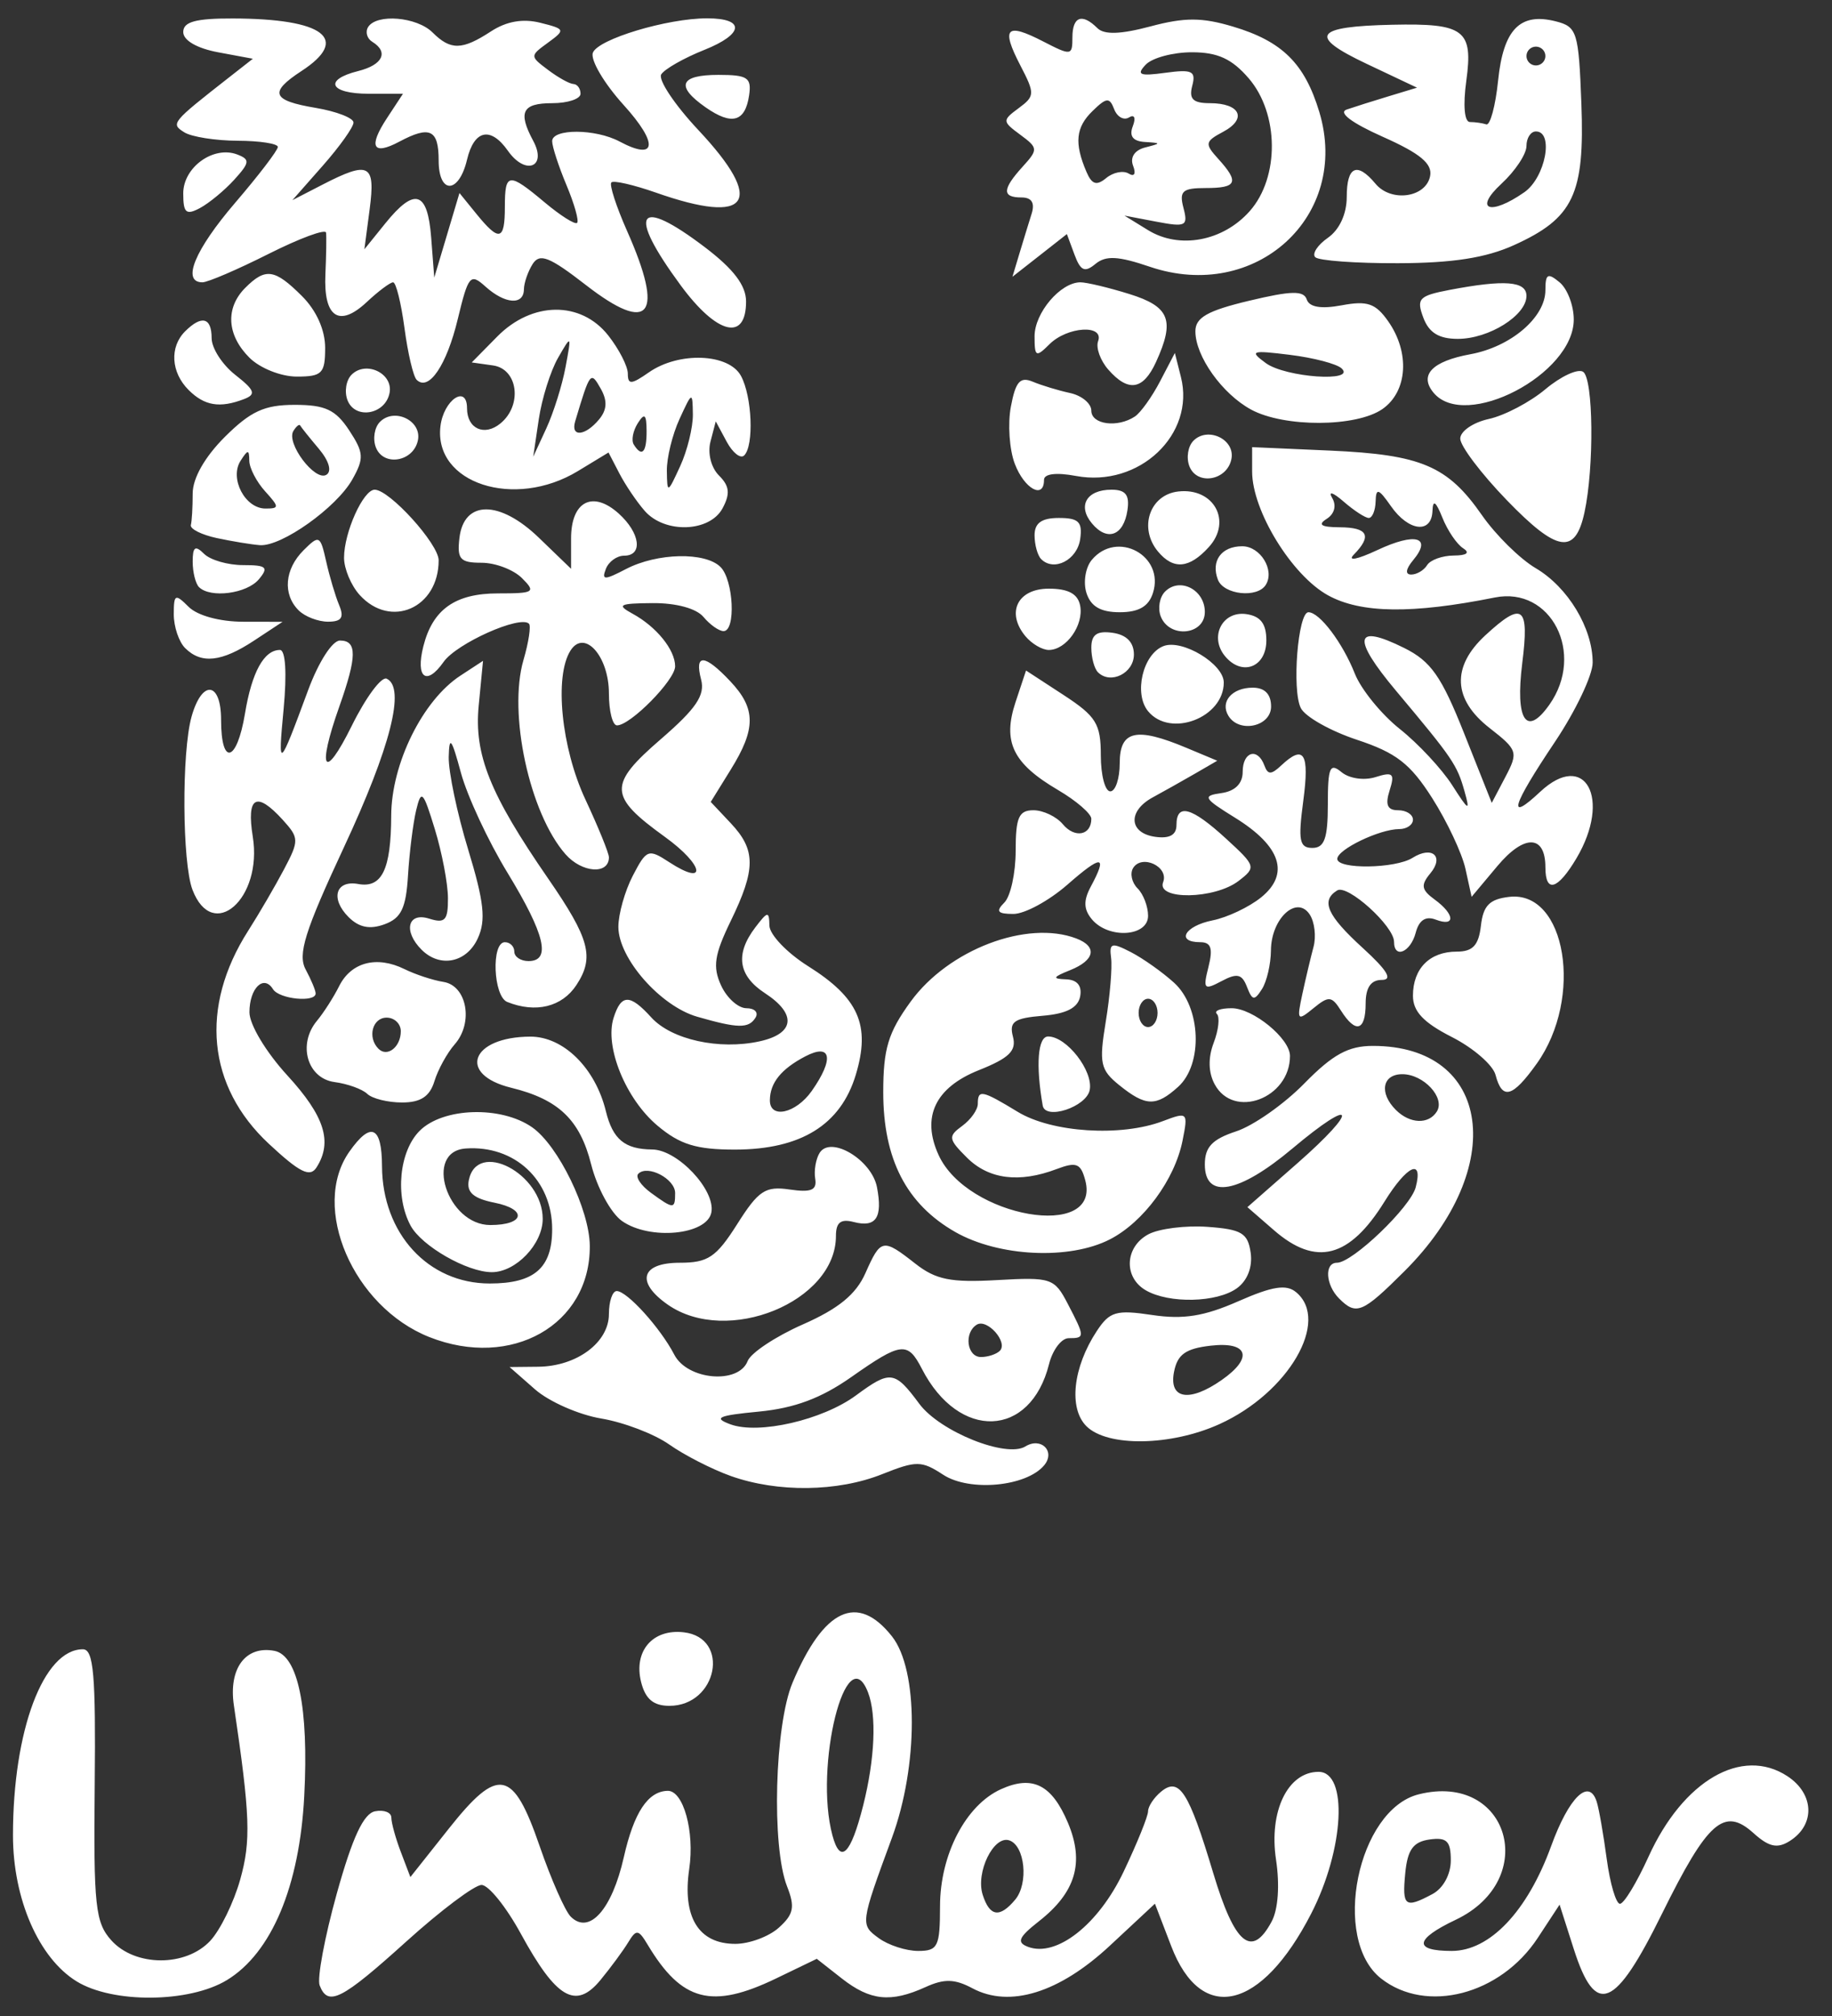 <svg width="50" height="55" viewBox="0 0 50 55" fill="none" xmlns="http://www.w3.org/2000/svg">
<rect x="0" y="0" width="50" height="55" fill="#333333" stroke="none"/>
<g clip-path="url(#clip0_1302_33443)">
<path d="M2.089 54.054C1.056 53.417 0.354 51.805 0.354 50.07C0.354 47.206 1.186 44.995 2.262 44.995C2.555 44.995 2.615 45.687 2.585 48.694C2.552 52 2.601 52.451 3.04 52.938C3.69 53.658 5.069 53.664 5.737 52.95C6.011 52.657 6.379 51.906 6.555 51.28C6.853 50.217 6.829 49.54 6.383 46.524C6.234 45.517 6.703 44.888 7.49 45.038C8.133 45.162 8.428 46.591 8.304 48.992C8.177 51.459 7.412 53.28 6.192 54.021C5.164 54.645 3.073 54.662 2.089 54.054ZM8.724 54.165C8.651 53.974 8.861 52.847 9.192 51.659C9.619 50.127 9.923 49.475 10.237 49.415C10.481 49.368 10.681 49.446 10.681 49.589C10.681 49.732 10.798 50.155 10.941 50.529L11.2 51.21L12.25 49.887C13.602 48.183 14.004 48.261 14.73 50.37C15.041 51.272 15.422 52.136 15.577 52.29C16.081 52.793 16.702 52.099 17.025 50.669C17.301 49.447 17.684 48.868 18.223 48.857C18.651 48.848 18.961 49.969 18.811 50.985C18.617 52.302 19.066 53.032 20.068 53.032C20.452 53.032 20.988 52.833 21.258 52.589C21.663 52.224 21.702 52.025 21.481 51.464C21.053 50.376 21.142 47.065 21.631 45.905C22.482 43.884 23.406 43.455 24.345 44.644C25.067 45.559 25.066 48.172 24.343 50.139C23.477 52.493 23.476 52.507 23.986 52.878C24.248 53.069 24.731 53.225 25.059 53.225C25.598 53.225 25.655 53.108 25.656 52.004C25.657 50.596 26.358 49.249 27.316 48.814C28.181 48.421 28.709 48.687 29.15 49.737C29.601 50.814 29.359 51.629 28.354 52.416C27.8 52.851 27.739 52.992 28.054 53.112C28.832 53.409 29.981 52.507 30.668 51.059C31.035 50.288 31.334 49.548 31.334 49.415C31.334 49.282 31.493 49.042 31.687 48.881C32.185 48.47 32.444 48.873 33.113 51.103C33.698 53.051 34.163 53.437 34.706 52.424C34.884 52.094 34.931 51.43 34.826 50.735C34.627 49.413 35.148 48.339 35.987 48.339C36.797 48.339 36.688 50.447 35.788 52.202C34.427 54.853 32.787 55.237 31.966 53.095L31.521 51.936L30.295 53.078C28.911 54.368 27.559 54.788 26.54 54.244C26.056 53.986 25.77 53.979 25.258 54.212C24.31 54.642 23.752 54.584 22.975 53.976L22.292 53.44L21.181 53.976C19.428 54.821 18.607 54.606 17.68 53.061C17.424 52.633 17.367 52.626 17.145 52.991C17.009 53.216 16.668 53.679 16.387 54.02C15.715 54.836 15.182 54.526 14.214 52.754C13.815 52.023 13.333 51.425 13.143 51.425C12.953 51.425 12.029 52.119 11.089 52.968C9.319 54.566 8.95 54.752 8.724 54.165ZM27.708 51.825C28.078 51.381 27.974 50.349 27.544 50.208C27.119 50.069 26.625 51.081 26.82 51.692C27.011 52.291 27.285 52.332 27.708 51.825ZM23.558 49.258C23.878 47.988 23.93 46.795 23.691 46.173C23.1 44.639 22.213 48.194 22.719 50.072C22.935 50.876 23.218 50.601 23.558 49.258ZM37.694 53.978C36.328 52.907 37.05 49.369 38.721 48.952C41.178 48.337 42.044 51.275 39.73 52.375C38.608 52.907 38.568 53.225 39.621 53.225C40.662 53.225 41.687 52.145 42.335 50.364C42.82 49.03 43.368 48.497 43.578 49.153C43.639 49.342 43.762 50.046 43.852 50.718C43.943 51.39 44.105 51.939 44.213 51.939C44.321 51.939 44.671 51.362 44.991 50.657C45.934 48.578 47.538 47.645 48.779 48.455C49.52 48.939 49.55 49.788 48.84 50.23C48.506 50.439 48.276 50.388 47.857 50.01C47.057 49.289 46.607 49.685 45.362 52.206C44.072 54.821 43.547 55.031 42.952 53.172L42.565 51.962L41.969 52.87C40.95 54.422 38.929 54.946 37.694 53.978ZM39.096 51.673C39.389 51.517 39.596 51.136 39.596 50.755C39.596 50.226 39.486 50.119 39.015 50.185C38.57 50.248 38.415 50.463 38.353 51.103C38.265 52.013 38.345 52.074 39.096 51.673ZM17.498 45.892C17.286 45.047 17.811 44.433 18.662 44.532C19.943 44.68 19.58 46.538 18.27 46.538C17.835 46.538 17.615 46.354 17.498 45.892ZM19.945 40.268C19.432 40.085 18.677 39.699 18.267 39.41C17.858 39.121 17.022 38.802 16.41 38.7C15.799 38.598 14.985 38.24 14.603 37.905L13.908 37.295L14.69 37.287C15.743 37.276 16.619 36.624 16.619 35.85C16.619 35.504 16.715 35.222 16.832 35.222C17.114 35.222 18.026 36.23 18.403 36.958C18.762 37.653 20.158 37.774 20.405 37.132C20.491 36.91 21.169 36.46 21.911 36.133C22.885 35.704 23.361 35.314 23.618 34.737C24.039 33.788 24.092 33.777 24.98 34.473C25.541 34.913 25.949 34.995 27.213 34.923C28.692 34.84 28.777 34.868 29.143 35.572C29.614 36.476 29.615 36.508 29.168 36.508C28.97 36.508 28.729 36.826 28.631 37.215C28.125 39.237 26.17 39.31 25.16 37.343C24.772 36.59 24.599 36.61 23.229 37.572C22.411 38.146 21.684 38.417 20.713 38.511C19.599 38.617 19.456 38.681 19.935 38.858C20.707 39.142 22.449 38.741 23.362 38.069C24.301 37.377 24.418 37.392 25.09 38.298C25.652 39.056 27.462 39.783 27.984 39.462C28.415 39.196 28.814 39.596 28.498 39.976C28.012 40.559 26.462 40.704 25.741 40.233C25.151 39.847 25.011 39.846 24.079 40.217C22.862 40.703 21.223 40.723 19.945 40.268ZM27.288 36.853C27.521 36.62 26.942 35.965 26.658 36.14C26.302 36.359 26.389 37.022 26.773 37.022C26.963 37.022 27.194 36.946 27.288 36.853ZM29.651 38.909C29.161 38.42 29.282 37.304 29.933 36.315C30.285 35.78 30.463 35.728 31.449 35.876C32.296 36.002 32.865 35.911 33.794 35.502C34.725 35.092 35.106 35.031 35.372 35.252C36.312 36.029 35.168 38 33.281 38.853C31.956 39.453 30.224 39.48 29.651 38.909ZM33.342 37.65C34.216 37.041 34.07 36.593 33.038 36.713C32.355 36.792 32.133 36.953 32.041 37.433C31.899 38.171 32.462 38.265 33.342 37.65ZM11.714 36.476C9.639 35.651 8.468 32.937 9.534 31.421C10.12 30.586 10.422 30.719 10.426 31.814C10.434 33.651 11.686 35.016 13.366 35.016C14.585 35.016 15.07 34.593 15.07 33.533C15.07 32.193 14.044 31.237 12.709 31.333C11.559 31.416 12.205 33.421 13.382 33.421C14.319 33.421 14.4 32.992 13.497 32.812C12.926 32.698 12.731 32.53 12.794 32.205C13.012 31.078 14.812 32.013 14.812 33.253C14.812 33.941 14.08 34.707 13.423 34.707C12.75 34.707 11.504 33.993 11.205 33.435C10.776 32.637 10.895 31.407 11.455 30.849C12.095 30.212 13.677 30.164 14.524 30.755C15.236 31.251 16.089 33.005 16.097 33.988C16.114 36.143 13.958 37.367 11.714 36.476ZM18.225 35.593C17.343 34.977 17.494 34.45 18.552 34.45C19.325 34.45 19.546 34.301 20.121 33.395C20.702 32.477 20.889 32.354 21.553 32.452C22.142 32.538 22.301 32.47 22.249 32.156C22.212 31.933 22.267 31.616 22.37 31.452C22.672 30.972 23.791 31.642 23.935 32.389C24.094 33.219 23.909 33.497 23.302 33.339C22.946 33.246 22.815 33.349 22.815 33.719C22.815 35.514 19.848 36.725 18.225 35.593ZM36.549 35.427C36.178 35.057 36.14 34.45 36.489 34.45C36.913 34.45 38.496 32.934 38.638 32.392C38.85 31.585 38.402 31.79 37.787 32.781C36.83 34.324 35.917 34.56 34.77 33.563L34.045 32.933L35.413 31.732C37.115 30.237 36.99 29.891 35.27 31.336C33.812 32.56 32.883 32.729 32.883 31.769C32.883 31.292 33.084 31.081 33.739 30.865C34.209 30.71 35.046 30.123 35.598 29.559C36.376 28.766 36.799 28.534 37.471 28.534C40.705 28.534 41.169 31.854 38.331 34.681C37.184 35.824 37.018 35.894 36.549 35.427ZM39.216 30.323C39.449 29.948 38.855 29.306 38.273 29.306C37.725 29.306 37.633 29.82 38.099 30.283C38.48 30.663 38.993 30.682 39.216 30.323ZM31.27 35.201C30.659 34.846 30.699 34.017 31.344 33.673C31.634 33.519 32.36 33.428 32.958 33.471C33.888 33.538 34.058 33.641 34.134 34.178C34.189 34.565 34.046 34.936 33.762 35.143C33.217 35.54 31.907 35.571 31.27 35.201ZM26.069 33.61C24.738 32.849 24.106 31.623 24.106 29.799C24.106 28.613 24.24 28.17 24.854 27.326C25.886 25.906 28.031 25.09 29.377 25.604C29.957 25.826 29.883 26.197 29.204 26.469C28.731 26.658 28.711 26.704 29.094 26.718C29.399 26.728 29.535 26.893 29.48 27.184C29.42 27.496 29.105 27.658 28.456 27.712C27.676 27.777 27.539 27.874 27.646 28.282C27.747 28.667 27.545 28.866 26.713 29.197C25.523 29.672 25.142 30.475 25.617 31.512C26.397 33.218 30.053 33.852 29.621 32.206C29.497 31.737 29.379 31.69 28.839 31.894C27.817 32.281 26.986 32.175 26.39 31.582C25.881 31.075 25.87 31.002 26.261 30.717C26.495 30.547 26.687 30.275 26.687 30.114C26.687 29.716 26.799 29.739 27.778 30.334C28.71 30.9 30.593 31.02 31.738 30.586C32.417 30.329 32.43 30.342 32.274 31.122C32.061 32.183 31.209 33.34 30.294 33.811C29.189 34.38 27.257 34.288 26.069 33.61ZM16.974 33.31C16.673 33.097 16.294 32.401 16.133 31.762C15.826 30.548 15.245 29.993 13.952 29.676C12.472 29.314 12.853 28.289 14.47 28.281C15.375 28.277 16.246 29.134 16.535 30.312C16.724 31.084 17.051 31.354 17.8 31.36C18.494 31.365 19.531 32.467 19.415 33.077C19.298 33.695 17.732 33.844 16.974 33.31ZM18.426 32.548C18.426 32.161 17.676 31.767 17.421 32.022C17.335 32.107 17.49 32.341 17.766 32.542C18.385 32.993 18.426 32.993 18.426 32.548ZM7.339 31.206C5.655 29.639 5.445 27.474 6.773 25.394C7.07 24.929 7.51 24.174 7.751 23.718C8.167 22.93 8.165 22.861 7.717 22.367C6.997 21.575 6.723 21.729 6.899 22.826C7.171 24.518 5.805 25.72 5.253 24.274C4.972 23.539 4.956 20.519 5.228 19.552C5.513 18.533 6.034 18.59 6.034 19.64C6.034 20.912 6.465 20.799 6.686 19.468C6.873 18.336 7.205 17.732 7.64 17.732C7.793 17.732 7.832 18.363 7.741 19.34C7.582 21.022 7.605 21.005 8.411 18.825C8.695 18.059 9.07 17.475 9.279 17.475C9.749 17.475 9.745 17.909 9.261 19.275C8.643 21.02 8.843 21.332 9.6 19.802C9.981 19.03 10.41 18.451 10.552 18.515C11.075 18.753 10.662 20.382 9.382 23.125C8.317 25.409 8.121 26.037 8.342 26.449C8.493 26.729 8.615 27.023 8.615 27.103C8.615 27.358 7.62 27.259 7.451 26.987C7.197 26.578 6.808 26.959 6.808 27.617C6.808 27.952 7.259 28.703 7.841 29.338C8.859 30.448 9.083 31.151 8.639 31.849C8.461 32.129 8.182 31.991 7.339 31.206ZM17.947 30.712C17.078 29.984 16.495 28.555 16.747 27.767C16.954 27.116 17.191 27.113 17.776 27.758C18.327 28.364 19.627 28.651 20.729 28.41C21.691 28.2 21.752 27.666 20.878 27.096C20.146 26.618 20.059 26.032 20.612 25.304C20.953 24.856 20.992 24.85 20.999 25.252C21.004 25.498 21.477 25.994 22.05 26.355C23.437 27.226 23.764 27.968 23.358 29.318C22.946 30.688 21.86 31.361 20.059 31.363C19.006 31.363 18.559 31.226 17.947 30.712ZM22.155 29.763C22.773 28.884 22.69 28.447 21.976 28.821C21.321 29.164 21.017 29.54 21.012 30.013C21.005 30.537 21.721 30.38 22.155 29.763ZM28.458 30.16C28.264 29.051 28.325 28.277 28.606 28.277C29.111 28.277 29.841 29.215 29.741 29.737C29.652 30.2 28.529 30.57 28.458 30.16ZM10.023 29.842C9.888 29.713 9.487 29.568 9.132 29.521C8.385 29.421 8.117 28.49 8.65 27.85C8.833 27.63 9.106 27.204 9.257 26.902C9.584 26.249 10.283 26.067 11.037 26.438C11.338 26.586 11.817 26.744 12.101 26.788C12.745 26.888 12.929 27.902 12.41 28.491C12.203 28.727 11.953 29.181 11.856 29.499C11.729 29.915 11.48 30.078 10.973 30.078C10.585 30.078 10.157 29.972 10.023 29.842ZM10.939 28.134C10.939 27.93 10.765 27.763 10.552 27.763C10.163 27.763 10.021 28.306 10.33 28.613C10.57 28.853 10.939 28.563 10.939 28.134ZM30.552 29.609C30.03 29.188 29.992 29.011 30.179 27.873C30.294 27.176 30.359 26.394 30.325 26.136C30.27 25.724 30.337 25.704 30.863 25.975C31.193 26.145 31.725 26.521 32.044 26.811C32.78 27.479 32.84 29.033 32.153 29.652C31.551 30.195 31.27 30.187 30.552 29.609ZM31.593 27.634C31.593 27.422 31.476 27.248 31.334 27.248C31.192 27.248 31.076 27.422 31.076 27.634C31.076 27.846 31.192 28.02 31.334 28.02C31.476 28.02 31.593 27.846 31.593 27.634ZM33.151 29.58C32.978 29.259 32.969 28.858 33.125 28.449C33.258 28.101 33.297 27.746 33.211 27.661C33.126 27.575 33.307 27.506 33.615 27.506C34.197 27.506 35.207 28.332 35.207 28.808C35.207 29.966 33.668 30.544 33.151 29.58ZM40.817 29.326C40.746 29.054 40.209 28.589 39.625 28.292C38.85 27.898 38.563 27.594 38.563 27.166C38.563 26.423 39.02 25.962 39.759 25.962C40.197 25.962 40.356 25.791 40.418 25.255C40.481 24.704 40.653 24.53 41.193 24.468C42.741 24.29 43.224 27.223 41.943 29.016C41.28 29.944 41 30.021 40.817 29.326ZM19.028 27.738C18.022 27.448 16.877 26.143 16.877 25.287C16.877 24.937 17.054 24.309 17.271 23.891C17.645 23.171 17.697 23.151 18.26 23.519C19.317 24.208 19.217 23.604 18.147 22.832C16.606 21.719 16.593 21.413 18.034 20.167C19.001 19.331 19.247 18.967 19.135 18.54C18.948 17.826 19.229 17.841 19.93 18.585C20.634 19.331 20.637 19.88 19.944 20.996L19.398 21.878L19.944 22.458C20.632 23.187 20.632 23.71 19.942 25.129C19.497 26.045 19.447 26.377 19.679 26.882C19.835 27.225 20.148 27.506 20.372 27.506C20.596 27.506 20.708 27.621 20.62 27.763C20.434 28.064 20.142 28.059 19.028 27.738ZM36.599 27.572C36.345 27.171 36.265 27.164 35.846 27.507C35.408 27.866 35.389 27.841 35.544 27.12C35.636 26.695 35.773 26.117 35.849 25.834C35.926 25.551 35.879 25.153 35.746 24.95C35.393 24.41 34.692 25.058 34.687 25.93C34.684 26.301 34.575 26.776 34.442 26.984C34.236 27.309 34.178 27.3 34.033 26.924C33.897 26.571 33.763 26.541 33.339 26.767C32.859 27.022 32.828 26.988 32.983 26.376C33.109 25.874 33.053 25.705 32.759 25.705C32.083 25.705 32.332 25.262 33.093 25.11C33.492 25.031 34.088 24.749 34.417 24.484C35.209 23.845 34.962 23.086 33.709 22.31C32.843 21.774 32.809 21.711 33.335 21.637C33.709 21.584 33.916 21.377 33.916 21.058C33.916 20.504 34.324 20.384 34.508 20.883C34.602 21.14 34.694 21.14 34.968 20.883C35.589 20.299 35.743 20.546 35.57 21.847C35.425 22.934 35.464 23.133 35.819 23.133C36.147 23.133 36.24 22.872 36.24 21.944C36.24 20.934 36.296 20.802 36.614 21.066C36.826 21.241 37.23 21.299 37.544 21.2C38.018 21.05 38.073 21.102 37.926 21.565C37.801 21.956 37.865 22.105 38.158 22.105C38.381 22.105 38.563 22.22 38.563 22.362C38.563 22.503 38.394 22.619 38.188 22.619C37.654 22.619 36.498 23.175 36.498 23.432C36.498 23.722 38.08 23.7 38.551 23.404C39.085 23.067 39.424 23.363 39.037 23.827C38.771 24.147 38.792 24.276 39.154 24.54C39.71 24.945 39.73 25.297 39.185 25.089C38.91 24.984 38.728 25.103 38.638 25.447C38.498 25.98 38.047 26.169 38.047 25.694C38.047 25.265 36.778 24.118 36.496 24.292C36.041 24.572 36.22 24.975 37.194 25.863C37.869 26.48 38.02 26.734 37.71 26.734C37.415 26.734 37.272 26.944 37.272 27.377C37.272 28.128 37 28.206 36.599 27.572ZM13.843 27.335C13.462 27.182 13.403 25.705 13.779 25.705C13.921 25.705 14.037 25.821 14.037 25.962C14.037 26.104 14.211 26.22 14.424 26.22C15.049 26.22 14.876 25.493 13.853 23.814C13.325 22.95 12.752 21.719 12.579 21.08C12.324 20.139 12.261 20.057 12.247 20.65C12.238 21.052 12.476 22.191 12.778 23.179C13.211 24.602 13.267 25.106 13.041 25.598C12.736 26.265 12.011 26.413 11.507 25.911C10.999 25.405 11.127 24.877 11.713 25.062C12.147 25.199 12.229 25.109 12.226 24.501C12.224 24.102 12.062 23.256 11.867 22.619C11.547 21.576 11.497 21.525 11.358 22.105C11.274 22.458 11.174 23.256 11.136 23.877C11.082 24.776 10.951 25.049 10.495 25.216C10.094 25.363 9.799 25.304 9.515 25.021C9.01 24.519 9.159 24.005 9.777 24.117C10.424 24.235 10.672 23.721 10.677 22.256C10.681 20.834 11.536 19.104 12.567 18.432L13.183 18.029L13.065 19.25C12.936 20.585 13.37 21.666 14.958 23.965C16.096 25.614 16.23 26.116 15.731 26.875C15.338 27.472 14.62 27.647 13.843 27.335ZM29.799 25.079C29.575 24.81 29.567 24.57 29.767 24.195C30.237 23.321 30.079 23.306 29.131 24.136C28.629 24.575 27.967 24.934 27.659 24.934C27.225 24.934 27.169 24.865 27.41 24.625C27.581 24.455 27.72 23.819 27.72 23.21C27.72 22.3 27.806 22.105 28.205 22.105C28.471 22.105 28.833 22.277 29.009 22.488C29.334 22.878 29.785 22.791 29.785 22.338C29.785 22.2 29.376 21.846 28.875 21.552C27.641 20.827 27.358 20.241 27.716 19.157L28.003 18.293L29.023 18.958C29.917 19.541 30.044 19.746 30.044 20.607C30.044 21.148 30.16 21.59 30.302 21.59C30.444 21.59 30.56 21.243 30.56 20.819C30.56 19.929 31.007 19.827 32.378 20.401L33.222 20.754L32.601 21.114C32.259 21.311 31.747 21.599 31.463 21.753C30.772 22.127 30.808 22.728 31.528 22.83C31.919 22.885 32.109 22.78 32.109 22.508C32.109 21.904 32.521 22.017 33.46 22.878C34.279 23.628 34.289 23.662 33.802 24.035C33.148 24.536 31.554 24.561 31.745 24.067C31.907 23.645 31.165 23.296 30.926 23.681C30.835 23.829 30.889 24.078 31.047 24.236C31.205 24.393 31.334 24.73 31.334 24.985C31.334 25.557 30.252 25.623 29.799 25.079ZM39.995 23.699C39.901 23.277 39.494 22.411 39.089 21.775C38.491 20.835 38.106 20.537 37.036 20.183C36.311 19.943 35.621 19.554 35.503 19.318C35.255 18.826 35.424 16.703 35.71 16.703C36.015 16.703 36.644 17.536 36.978 18.381C37.148 18.808 37.699 19.486 38.203 19.887C38.708 20.288 39.352 20.98 39.636 21.424C40.085 22.128 40.129 22.149 39.971 21.59C39.767 20.864 39.653 20.696 38.103 18.848C36.885 17.395 36.961 17 38.326 17.679C39.054 18.041 39.341 18.45 39.961 20.011L40.714 21.904L41.086 21.196C41.441 20.521 41.421 20.46 40.656 19.863C39.652 19.081 39.611 18.19 40.537 17.334C41.56 16.39 41.743 16.528 41.546 18.093C41.351 19.653 41.658 20.12 42.289 19.222C43.27 17.828 42.332 15.993 40.797 16.301C38.541 16.753 37.144 16.735 36.246 16.242C35.257 15.698 34.174 13.935 34.174 12.867V12.199L36.304 12.293C38.792 12.404 39.51 12.71 40.446 14.055C40.824 14.598 41.485 15.249 41.915 15.502C42.794 16.02 43.468 17.137 43.468 18.076C43.468 18.42 43.004 19.396 42.436 20.243C41.256 22.003 41.122 22.457 42.035 21.602C43.262 20.454 43.99 21.788 43.026 23.415C42.513 24.279 42.178 24.377 42.178 23.663C42.178 22.768 41.6 22.753 40.867 23.628L40.164 24.467L39.995 23.699ZM38.95 15.417C39.038 15.276 39.364 15.158 39.676 15.156C40.035 15.154 40.128 15.081 39.931 14.956C39.761 14.848 39.507 14.474 39.367 14.124C39.187 13.675 39.107 13.621 39.096 13.938C39.073 14.57 38.445 14.499 37.963 13.81C37.623 13.324 37.555 13.303 37.544 13.681C37.537 13.929 37.453 14.131 37.357 14.131C37.262 14.131 36.952 13.929 36.667 13.681C36.383 13.434 36.244 13.389 36.357 13.582C36.482 13.793 36.423 14.02 36.208 14.156C35.955 14.316 36.057 14.382 36.562 14.385C37.334 14.389 37.453 14.616 36.95 15.13C36.766 15.318 37.041 15.265 37.592 15.007C38.631 14.519 39.096 14.65 38.568 15.283C38.365 15.527 38.345 15.675 38.516 15.675C38.667 15.675 38.863 15.559 38.95 15.417ZM15.433 23.304C14.452 22.185 13.863 19.462 14.287 18.006C14.429 17.521 14.496 17.075 14.437 17.016C14.197 16.777 12.463 17.552 12.107 18.058C11.638 18.725 11.337 18.494 11.554 17.634C11.808 16.624 12.423 16.189 13.594 16.189C14.582 16.189 14.632 16.157 14.245 15.771C14.014 15.541 13.518 15.353 13.142 15.353C12.558 15.353 12.471 15.256 12.539 14.678C12.66 13.638 13.637 13.636 14.712 14.675L15.586 15.518V14.688C15.586 13.678 16.176 13.371 16.887 14.011C17.475 14.542 17.554 15.16 17.034 15.16C16.836 15.16 16.611 15.323 16.535 15.522C16.415 15.832 16.494 15.832 17.088 15.523C17.939 15.081 19.248 15.053 19.665 15.469C20.021 15.824 20.088 17.218 19.748 17.218C19.624 17.218 19.377 17.044 19.2 16.832C19.007 16.6 18.454 16.449 17.813 16.454C16.897 16.461 16.82 16.501 17.264 16.743C17.917 17.099 18.426 17.728 18.426 18.179C18.426 18.552 17.207 19.79 16.839 19.79C16.718 19.79 16.619 19.399 16.619 18.921C16.619 17.9 15.95 17.152 15.57 17.749C15.124 18.451 15.319 20.403 15.976 21.809C16.329 22.565 16.619 23.276 16.619 23.389C16.619 23.868 15.882 23.816 15.433 23.304ZM31.337 19.407C30.936 18.926 31.191 17.842 31.756 17.626C32.269 17.43 33.4 18.114 33.4 18.62C33.4 19.581 31.944 20.136 31.337 19.407ZM33.529 19.533C33.291 19.148 33.622 18.761 34.19 18.761C34.519 18.761 34.691 18.938 34.691 19.275C34.691 19.821 33.826 20.012 33.529 19.533ZM29.966 18.341C29.867 18.242 29.785 17.941 29.785 17.671C29.785 17.311 29.939 17.204 30.366 17.264C30.746 17.318 30.947 17.523 30.947 17.857C30.947 18.367 30.309 18.682 29.966 18.341ZM33.436 17.904C32.997 17.378 33.357 16.661 34.014 16.754C34.404 16.81 34.562 17.016 34.562 17.471C34.562 18.205 33.899 18.46 33.436 17.904ZM5.053 17.681C4.882 17.511 4.743 17.098 4.743 16.762C4.743 16.208 4.78 16.189 5.149 16.556C5.387 16.794 5.999 16.961 6.633 16.962L7.712 16.964L6.937 17.475C6.049 18.061 5.495 18.122 5.053 17.681ZM27.988 17.359C27.451 16.713 27.77 16.06 28.624 16.06C29.157 16.06 29.418 16.201 29.48 16.523C29.583 17.053 29.102 17.732 28.624 17.732C28.445 17.732 28.16 17.564 27.988 17.359ZM31.679 16.815C31.594 16.593 31.648 16.288 31.799 16.138C32.201 15.738 32.883 16.089 32.883 16.695C32.883 17.33 31.915 17.426 31.679 16.815ZM8.151 16.652C7.71 16.213 7.767 15.527 8.287 15.01C8.71 14.588 8.742 14.604 8.901 15.313C8.993 15.724 9.153 16.263 9.257 16.511C9.398 16.848 9.322 16.961 8.953 16.961C8.682 16.961 8.321 16.822 8.151 16.652ZM9.817 16.233C9.582 15.974 9.39 15.517 9.39 15.216C9.39 14.524 9.914 13.36 10.226 13.36C10.63 13.36 11.972 14.84 11.972 15.286C11.972 16.588 10.663 17.164 9.817 16.233ZM29.652 16.177C29.56 15.887 29.625 15.482 29.796 15.277C30.483 14.451 31.793 15.156 31.467 16.177C31.35 16.546 31.079 16.703 30.56 16.703C30.041 16.703 29.77 16.546 29.652 16.177ZM5.431 16.017C5.337 15.923 5.259 15.611 5.259 15.323C5.259 14.916 5.328 14.869 5.569 15.109C5.739 15.278 6.218 15.417 6.633 15.417C7.275 15.417 7.34 15.475 7.066 15.803C6.739 16.197 5.742 16.327 5.431 16.017ZM33.24 15.816C33.043 15.304 33.334 14.903 33.904 14.903C34.399 14.903 34.797 15.553 34.547 15.955C34.318 16.325 33.398 16.227 33.24 15.816ZM28.417 15.255C28.318 15.156 28.236 14.862 28.236 14.603C28.236 14.268 28.429 14.131 28.9 14.131C29.439 14.131 29.548 14.239 29.481 14.707C29.399 15.278 28.767 15.603 28.417 15.255ZM31.604 15.046C31.071 14.405 31.376 13.498 32.156 13.409C33.127 13.297 33.635 14.217 32.993 14.924C32.459 15.513 32.025 15.551 31.604 15.046ZM5.919 14.68C5.501 14.59 5.182 14.43 5.209 14.324C5.237 14.218 5.259 13.831 5.259 13.463C5.259 13.045 5.589 12.466 6.137 11.919C6.842 11.218 7.218 11.045 8.044 11.045C8.876 11.045 9.159 11.178 9.528 11.737C9.931 12.351 9.941 12.503 9.615 13.082C9.181 13.851 7.682 14.916 7.093 14.873C6.865 14.856 6.337 14.769 5.919 14.68ZM7.236 13.404C7.001 13.145 6.806 12.769 6.804 12.568C6.801 12.257 6.765 12.258 6.564 12.574C6.259 13.055 6.688 13.874 7.245 13.874C7.627 13.874 7.626 13.834 7.236 13.404ZM8.7 12.241C8.443 11.937 8.215 11.651 8.192 11.607C8.169 11.562 8.086 11.63 8.007 11.758C7.802 12.088 8.598 13.144 8.908 12.953C9.063 12.857 8.98 12.574 8.7 12.241ZM41.125 13.646C40.426 12.924 39.854 12.168 39.854 11.966C39.854 11.765 40.205 11.524 40.635 11.43C41.064 11.336 41.759 10.971 42.178 10.619C42.598 10.267 43.06 10.052 43.205 10.142C43.488 10.316 43.513 12.747 43.244 13.982C42.991 15.146 42.501 15.069 41.125 13.646ZM29.802 14.28C29.401 13.799 29.655 13.36 30.335 13.36C30.721 13.36 30.833 13.503 30.771 13.918C30.668 14.616 30.221 14.783 29.802 14.28ZM17.596 13.938C17.379 13.691 17.068 13.231 16.905 12.917L16.608 12.345L15.774 12.851C14.04 13.905 11.835 13.187 12.021 11.628C12.106 10.911 12.746 10.478 12.746 11.137C12.746 11.699 13.222 11.913 13.661 11.55C14.264 11.051 14.136 10.066 13.456 9.97L12.875 9.888L13.573 9.18C14.524 8.218 15.853 8.205 16.6 9.151C16.894 9.524 17.135 9.993 17.135 10.194C17.135 10.5 17.229 10.494 17.709 10.159C18.529 9.587 19.893 9.64 20.224 10.257C20.528 10.822 20.581 12.155 20.311 12.425C20.212 12.524 19.997 12.355 19.833 12.05L19.535 11.496L19.391 12.047C19.308 12.362 19.407 12.758 19.623 12.973C19.911 13.26 19.934 13.47 19.72 13.868C19.369 14.522 18.142 14.563 17.596 13.938ZM18.91 11.302C18.901 10.676 18.891 10.679 18.546 11.431C18.351 11.855 18.195 12.492 18.2 12.845C18.209 13.472 18.219 13.468 18.564 12.717C18.759 12.293 18.915 11.656 18.91 11.302ZM15.435 10.016C15.601 9.128 15.598 9.124 15.23 9.764C15.025 10.121 14.789 10.873 14.705 11.436L14.553 12.46L14.91 11.688C15.106 11.264 15.343 10.511 15.435 10.016ZM17.647 11.752C17.644 11.3 17.591 11.256 17.406 11.547C17.276 11.753 17.226 12.013 17.296 12.126C17.52 12.487 17.651 12.347 17.647 11.752ZM16.349 11.444C16.567 11.183 16.582 10.934 16.398 10.608C16.12 10.115 16.106 10.133 15.698 11.495C15.568 11.933 15.969 11.901 16.349 11.444ZM27.697 12.655C27.549 12.268 27.5 11.564 27.59 11.091C27.718 10.409 27.842 10.269 28.188 10.414C28.427 10.514 28.885 10.653 29.204 10.722C29.524 10.791 29.785 11.008 29.785 11.204C29.785 11.582 30.499 11.678 30.974 11.363C31.131 11.259 31.441 10.826 31.662 10.402L32.065 9.63L32.23 10.284C32.628 11.854 31.088 13.307 29.367 12.985C28.828 12.884 28.494 12.925 28.494 13.091C28.494 13.633 27.958 13.34 27.697 12.655ZM32.461 12.719C32.372 12.486 32.422 12.173 32.574 12.022C32.967 11.63 33.712 11.989 33.609 12.52C33.495 13.112 32.668 13.255 32.461 12.719ZM10.258 12.204C10.169 11.972 10.22 11.659 10.371 11.508C10.764 11.116 11.51 11.474 11.407 12.006C11.292 12.598 10.465 12.741 10.258 12.204ZM34.147 11.175C33.356 10.746 32.625 9.72 32.625 9.038C32.625 8.664 32.955 8.476 34.092 8.205C35.243 7.93 35.582 7.922 35.665 8.171C35.736 8.381 36.056 8.434 36.62 8.329C37.318 8.198 37.544 8.276 37.887 8.765C38.486 9.617 38.417 10.68 37.731 11.159C37.019 11.656 35.051 11.664 34.147 11.175ZM36.614 10.049C36.479 9.925 35.846 9.76 35.207 9.681C34.154 9.551 34.092 9.572 34.546 9.905C35.082 10.299 37.035 10.434 36.614 10.049ZM9.484 10.918C9.395 10.686 9.445 10.373 9.596 10.222C9.99 9.83 10.735 10.188 10.632 10.72C10.518 11.312 9.691 11.455 9.484 10.918ZM5.149 10.641C4.665 10.159 4.624 9.466 5.053 9.039C5.504 8.59 5.776 8.66 5.776 9.226C5.776 9.499 6.066 9.949 6.421 10.227C6.956 10.647 6.997 10.759 6.658 10.889C6 11.141 5.581 11.072 5.149 10.641ZM39.126 10.715C38.724 10.232 39.084 9.856 40.132 9.664C41.235 9.462 42.178 8.658 42.178 7.917C42.178 7.47 42.242 7.434 42.565 7.702C42.778 7.878 42.952 8.335 42.952 8.717C42.952 10.21 39.992 11.755 39.126 10.715ZM11.371 10.361C11.279 10.27 11.13 9.634 11.039 8.948C10.947 8.263 10.808 7.702 10.729 7.702C10.65 7.702 10.325 7.945 10.007 8.243C9.255 8.946 8.827 8.657 8.881 7.482C8.904 6.966 8.912 6.456 8.899 6.348C8.885 6.239 8.18 6.5 7.332 6.926C6.484 7.353 5.671 7.702 5.525 7.702C4.95 7.702 5.314 6.82 6.421 5.529C7.06 4.784 7.583 4.1 7.583 4.009C7.583 3.918 7.089 3.842 6.486 3.84C5.882 3.837 5.227 3.734 5.03 3.61C4.653 3.372 4.673 3.347 6.274 2.094L6.901 1.603L5.951 1.426C5.374 1.318 5.001 1.102 5.001 0.874C5.001 0.594 5.341 0.501 6.356 0.504C8.848 0.51 9.569 1.063 8.228 1.938C7.333 2.523 7.417 2.742 8.615 2.943C9.183 3.039 9.648 3.219 9.648 3.343C9.648 3.467 9.273 3.994 8.814 4.515L7.98 5.461L8.801 5.038C10.077 4.381 10.251 4.471 10.089 5.708L9.945 6.801L10.516 6.094C11.318 5.101 11.67 5.21 11.768 6.48L11.852 7.573L12.196 6.42L12.54 5.266L13.007 5.841C13.628 6.604 13.779 6.566 13.779 5.644C13.779 4.705 13.879 4.694 14.871 5.526C15.3 5.885 15.696 6.135 15.751 6.08C15.806 6.025 15.675 5.561 15.46 5.049C15.245 4.536 15.07 3.998 15.07 3.852C15.07 3.505 16.252 3.51 16.908 3.86C17.924 4.402 17.979 3.922 17.022 2.866C16.485 2.274 16.107 1.631 16.181 1.438C16.324 1.067 18.209 0.5 19.299 0.5C20.345 0.5 20.306 0.929 19.221 1.362C18.666 1.583 18.138 1.884 18.047 2.029C17.957 2.175 18.412 2.857 19.058 3.546C20.903 5.511 20.466 6.157 17.902 5.255C17.294 5.042 16.747 4.916 16.686 4.977C16.625 5.037 16.818 5.632 17.113 6.298C18.142 8.614 17.744 9.137 15.989 7.775C14.996 7.005 14.731 6.9 14.538 7.202C14.409 7.406 14.301 7.718 14.299 7.894C14.294 8.336 13.781 8.298 13.247 7.816C12.836 7.446 12.782 7.511 12.494 8.704C12.191 9.966 11.7 10.689 11.371 10.361ZM30.246 10.081C30.03 9.833 29.905 9.486 29.97 9.309C30.139 8.844 29.128 8.907 28.642 9.392C28.273 9.759 28.236 9.739 28.236 9.174C28.236 8.535 28.944 7.702 29.487 7.702C29.656 7.702 30.256 7.845 30.822 8.021C31.927 8.365 32.072 8.736 31.551 9.876C31.2 10.643 30.794 10.707 30.246 10.081ZM6.808 9.759C6.188 9.141 6.145 8.399 6.698 7.848C7.248 7.3 7.499 7.337 8.24 8.076C8.635 8.469 8.874 9.001 8.874 9.49C8.874 10.189 8.79 10.274 8.099 10.274C7.669 10.274 7.095 10.045 6.808 9.759ZM38.846 8.666C38.651 8.147 38.726 8.069 39.564 7.909C41.067 7.623 41.661 7.669 41.661 8.073C41.661 8.604 40.638 9.245 39.788 9.245C39.272 9.245 39 9.078 38.846 8.666ZM18.576 7.782C17.1 5.778 17.386 5.338 19.245 6.75C20.023 7.342 20.362 7.789 20.362 8.225C20.362 9.326 19.567 9.128 18.576 7.782ZM31.38 7.277C30.518 6.984 30.181 6.967 29.898 7.2C29.605 7.443 29.491 7.392 29.325 6.945L29.118 6.386L28.375 6.969L27.632 7.551L27.822 6.919C27.926 6.571 28.076 6.084 28.154 5.837C28.25 5.535 28.159 5.387 27.879 5.387C27.343 5.387 27.352 5.163 27.91 4.548C28.337 4.078 28.334 4.036 27.846 3.676C27.352 3.312 27.351 3.284 27.803 2.95C28.246 2.623 28.248 2.555 27.848 1.785C27.316 0.759 27.459 0.609 28.471 1.131C29.236 1.525 29.269 1.521 29.269 1.021C29.269 0.45 29.533 0.352 29.95 0.767C30.136 0.952 30.583 0.938 31.4 0.72C32.334 0.471 32.804 0.472 33.65 0.725C34.996 1.126 35.609 1.733 36.008 3.057C36.862 5.898 34.271 8.26 31.38 7.277ZM34.11 5.758C34.925 4.836 34.91 3.097 34.079 2.135C33.62 1.603 33.232 1.426 32.53 1.426C32.014 1.426 31.447 1.578 31.27 1.764C31.006 2.042 31.102 2.082 31.805 1.986C32.539 1.886 32.646 1.938 32.539 2.342C32.445 2.702 32.56 2.815 33.022 2.815C33.849 2.815 34.048 3.24 33.386 3.594C32.885 3.861 32.874 3.921 33.249 4.334C33.829 4.973 33.762 5.13 32.908 5.13C32.271 5.13 32.179 5.212 32.3 5.673C32.43 6.168 32.365 6.201 31.566 6.049L30.689 5.882L31.334 6.279C32.192 6.806 33.381 6.583 34.11 5.758ZM30.804 4.735C30.959 4.831 31.01 4.742 30.925 4.522C30.837 4.294 30.965 4.098 31.251 4.024C31.699 3.909 31.699 3.902 31.242 3.873C30.92 3.853 30.813 3.712 30.917 3.444C31.005 3.214 30.962 3.112 30.813 3.204C30.672 3.291 30.49 3.19 30.409 2.98C30.282 2.65 30.201 2.656 29.819 3.028C29.36 3.473 29.316 3.904 29.651 4.686C29.799 5.034 29.928 5.075 30.192 4.857C30.382 4.7 30.657 4.645 30.804 4.735ZM35.897 7.017C35.803 6.924 35.958 6.686 36.241 6.488C36.557 6.268 36.756 5.837 36.756 5.372C36.756 4.535 37.036 4.407 37.541 5.013C37.968 5.527 38.919 5.392 39.032 4.802C39.097 4.466 38.76 4.186 37.744 3.734C36.886 3.351 36.514 3.071 36.756 2.988C36.969 2.915 37.488 2.751 37.909 2.624L38.674 2.392L37.294 1.739C35.693 0.981 35.864 0.722 37.998 0.675C39.969 0.632 40.21 0.815 40.019 2.206C39.927 2.873 39.967 3.329 40.117 3.329C40.256 3.329 40.458 3.358 40.564 3.393C40.67 3.429 40.816 2.891 40.887 2.198C41.03 0.802 41.485 0.334 42.46 0.582C43.043 0.73 43.086 0.867 43.16 2.829C43.253 5.305 42.943 5.954 41.318 6.689C40.551 7.036 39.642 7.177 38.154 7.181C37.007 7.185 35.991 7.111 35.897 7.017ZM41.604 5.244C42.178 4.843 42.417 3.586 41.919 3.586C41.777 3.586 41.661 3.765 41.661 3.984C41.661 4.203 41.354 4.666 40.978 5.013C40.207 5.725 40.669 5.896 41.604 5.244ZM42.178 1.529C42.178 1.387 42.061 1.272 41.919 1.272C41.777 1.272 41.661 1.387 41.661 1.529C41.661 1.67 41.777 1.786 41.919 1.786C42.061 1.786 42.178 1.67 42.178 1.529ZM5.001 5.276C5.001 4.562 5.828 3.967 6.476 4.215C6.828 4.35 6.818 4.435 6.394 4.902C6.128 5.195 5.706 5.543 5.456 5.677C5.078 5.878 5.001 5.81 5.001 5.276ZM11.972 4.379C11.972 3.534 11.734 3.42 10.9 3.864C10.174 4.252 10.045 4.007 10.561 3.223L10.998 2.558H10.065C8.996 2.558 8.819 2.177 9.777 1.938C10.447 1.77 10.615 1.42 10.16 1.14C10.016 1.052 9.965 0.871 10.046 0.739C10.278 0.366 11.376 0.458 11.806 0.886C12.299 1.377 12.611 1.371 13.399 0.857C13.822 0.581 14.27 0.502 14.745 0.621C15.429 0.792 15.437 0.813 14.956 1.164C14.46 1.525 14.46 1.533 14.956 1.906C15.231 2.114 15.544 2.288 15.651 2.292C15.757 2.297 15.844 2.416 15.844 2.558C15.844 2.699 15.496 2.815 15.07 2.815C14.252 2.815 14.131 3.057 14.554 3.845C14.939 4.562 14.342 4.796 13.863 4.115C13.39 3.442 12.94 3.54 12.746 4.358C12.524 5.294 11.972 5.309 11.972 4.379ZM19.26 2.93C18.43 2.351 18.55 2.043 19.606 2.043C20.405 2.043 20.516 2.117 20.445 2.602C20.337 3.328 19.974 3.428 19.26 2.93Z" fill="white"/>
</g>
<defs>
<clipPath id="clip0_1302_33443">
<rect width="49" height="55" fill="white" transform="translate(0.354)"/>
</clipPath>
</defs>
</svg>
